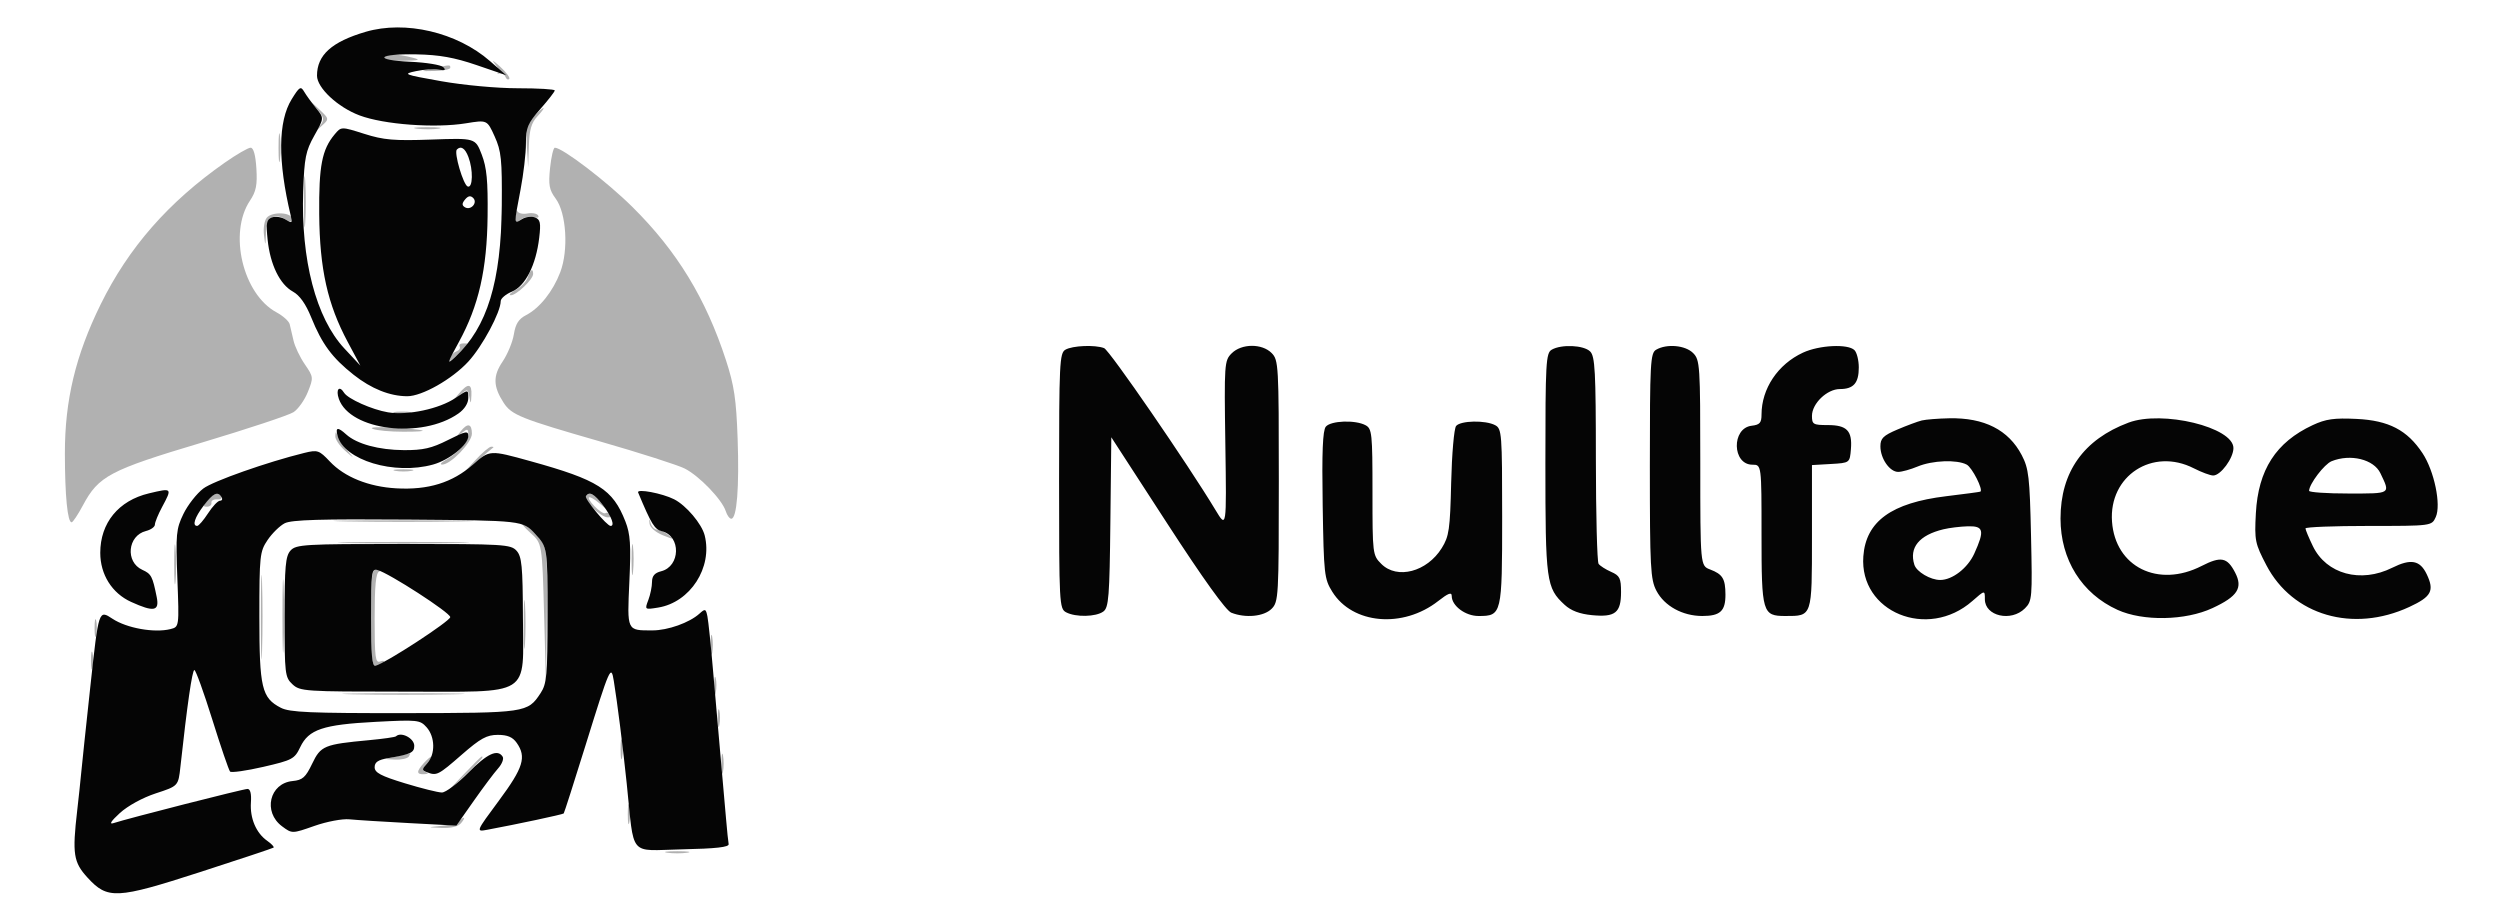 <svg xmlns="http://www.w3.org/2000/svg" width="694" height="255" viewBox="0 0 694 255" version="1.1"><path d="M 106.500 16 C 106.112 16.628, 108.046 16.956, 111.691 16.882 C 116.452 16.785, 116.959 16.626, 114.500 16 C 110.067 14.872, 107.197 14.872, 106.500 16 M 137.327 17.646 C 138.314 18.827, 138.757 19.990, 138.311 20.232 C 137.865 20.474, 138.033 20.546, 138.685 20.392 C 139.337 20.238, 140.063 20.650, 140.298 21.306 C 140.534 21.963, 141.008 22.242, 141.353 21.927 C 141.697 21.612, 140.528 20.037, 138.755 18.427 C 136.982 16.817, 136.339 16.466, 137.327 17.646 M 120 19.028 C 116.500 19.792, 116.500 19.792, 120.750 19.700 C 123.088 19.650, 125 19.247, 125 18.804 C 125 17.926, 125.057 17.923, 120 19.028 M 87.925 30.221 C 89.974 32.574, 90.112 33.182, 88.952 34.721 C 87.670 36.420, 87.696 36.421, 89.526 34.744 C 91.403 33.022, 91.382 32.932, 88.499 30.244 C 85.556 27.500, 85.556 27.500, 87.925 30.221 M 148.121 32.372 C 146.226 34.389, 145.947 35.622, 146.257 40.622 L 146.622 46.500 146.811 40.564 C 146.956 36.019, 147.509 34.087, 149.174 32.314 C 150.370 31.042, 151.124 30, 150.849 30 C 150.574 30, 149.346 31.067, 148.121 32.372 M 77.320 41 C 77.320 44.575, 77.502 46.038, 77.723 44.250 C 77.945 42.462, 77.945 39.538, 77.723 37.750 C 77.502 35.962, 77.320 37.425, 77.320 41 M 115.768 35.725 C 117.565 35.947, 120.265 35.943, 121.768 35.715 C 123.271 35.486, 121.800 35.304, 118.500 35.310 C 115.200 35.315, 113.971 35.502, 115.768 35.725 M 62.416 45.140 C 46.741 56.111, 35.693 68.727, 27.927 84.523 C 20.983 98.650, 17.997 111.101, 18.011 125.878 C 18.022 137.616, 18.744 145.002, 19.881 144.997 C 20.221 144.996, 21.625 142.890, 23 140.318 C 27.379 132.126, 30.399 130.529, 55.975 122.880 C 68.721 119.067, 80.203 115.258, 81.490 114.415 C 82.777 113.571, 84.564 111.049, 85.460 108.809 C 87.052 104.828, 87.033 104.655, 84.608 101.118 C 83.243 99.128, 81.831 96.150, 81.470 94.500 C 81.109 92.850, 80.634 90.816, 80.413 89.981 C 80.192 89.145, 78.546 87.671, 76.756 86.706 C 67.417 81.672, 63.381 64.705, 69.384 55.714 C 71.105 53.137, 71.459 51.361, 71.172 46.750 C 70.941 43.029, 70.377 41, 69.573 41 C 68.890 41, 65.669 42.863, 62.416 45.140 M 152.700 46.621 C 152.210 51.365, 152.454 52.695, 154.264 55.143 C 157.235 59.162, 157.867 69.440, 155.521 75.583 C 153.481 80.927, 149.804 85.533, 146.016 87.492 C 143.977 88.546, 143.110 89.912, 142.649 92.796 C 142.307 94.933, 140.894 98.351, 139.508 100.393 C 136.814 104.363, 136.891 107.299, 139.807 111.801 C 142.004 115.194, 144.539 116.212, 166.500 122.522 C 177.500 125.683, 188.106 129.076, 190.068 130.062 C 194.081 132.078, 200.448 138.687, 201.465 141.889 C 201.833 143.050, 202.527 144, 203.006 144 C 204.554 144, 205.242 135.293, 204.765 121.737 C 204.381 110.831, 203.812 107.003, 201.531 100 C 195.949 82.856, 187.931 69.714, 175.590 57.481 C 168.477 50.429, 156.139 41, 154.026 41 C 153.616 41, 153.019 43.530, 152.700 46.621 M 84.378 56 C 84.378 62.325, 84.541 64.912, 84.739 61.750 C 84.937 58.587, 84.937 53.412, 84.739 50.250 C 84.541 47.087, 84.378 49.675, 84.378 56 M 139.252 61.500 C 139.263 63.700, 139.468 64.482, 139.707 63.238 C 139.946 61.994, 139.937 60.194, 139.687 59.238 C 139.437 58.282, 139.241 59.300, 139.252 61.500 M 143.079 59.872 C 143.013 61.867, 143.238 62.047, 144.495 61.004 C 145.317 60.322, 146.892 60, 147.996 60.289 C 149.191 60.601, 149.752 60.408, 149.384 59.813 C 149.044 59.262, 147.709 59.014, 146.418 59.260 C 145.126 59.507, 143.865 59.212, 143.614 58.605 C 143.363 57.997, 143.122 58.568, 143.079 59.872 M 74.059 60.429 C 73.402 61.221, 73.047 63.361, 73.272 65.185 C 73.680 68.500, 73.680 68.500, 73.840 64.719 C 74.019 60.481, 76.103 58.959, 79.132 60.851 C 80.595 61.764, 81 61.736, 81 60.721 C 81 58.910, 75.512 58.679, 74.059 60.429 M 146.499 77.004 C 146.149 78.106, 144.656 79.663, 143.181 80.464 C 141.707 81.265, 141.083 81.938, 141.795 81.960 C 143.326 82.007, 148 77.552, 148 76.045 C 148 74.333, 147.180 74.856, 146.499 77.004 M 127.607 96.174 C 127.893 96.636, 127.458 97.271, 126.641 97.584 C 125.823 97.898, 124.866 98.907, 124.513 99.826 C 124.145 100.785, 125.177 100.246, 126.936 98.561 C 130.503 95.144, 130.409 95.333, 128.544 95.333 C 127.743 95.333, 127.322 95.712, 127.607 96.174 M 127.405 109.250 C 125.500 111.500, 125.500 111.500, 127.670 109.668 C 129.796 107.872, 129.848 107.882, 130.283 110.168 C 130.684 112.269, 130.741 112.228, 130.864 109.750 C 131.029 106.412, 129.941 106.255, 127.405 109.250 M 109.762 114.707 C 111.006 114.946, 112.806 114.937, 113.762 114.687 C 114.718 114.437, 113.700 114.241, 111.500 114.252 C 109.300 114.263, 108.518 114.468, 109.762 114.707 M 103.500 119.061 C 104.600 119.500, 108.425 119.856, 112 119.851 C 120.202 119.840, 118.769 119.296, 109 118.711 C 104.747 118.457, 102.366 118.609, 103.500 119.061 M 127.872 119.750 C 126.629 121.336, 126.664 121.371, 128.250 120.128 C 129.787 118.922, 130 118.992, 130 120.703 C 130 122.680, 127.136 125.822, 123.500 127.833 C 122.400 128.441, 122.047 128.953, 122.715 128.970 C 125.044 129.028, 131 122.864, 131 120.396 C 131 117.567, 129.782 117.315, 127.872 119.750 M 93.079 121.076 C 93.036 121.942, 94.237 123.742, 95.750 125.076 C 98.500 127.500, 98.500 127.500, 96.377 125 C 95.210 123.625, 94.008 121.825, 93.706 121 C 93.237 119.716, 93.147 119.726, 93.079 121.076 M 131.946 127.750 L 128.500 131.500 132.489 128 C 134.683 126.075, 136.670 124.388, 136.906 124.250 C 137.141 124.112, 136.897 124, 136.363 124 C 135.829 124, 133.842 125.688, 131.946 127.750 M 109.750 130.706 C 110.987 130.944, 113.013 130.944, 114.250 130.706 C 115.487 130.467, 114.475 130.272, 112 130.272 C 109.525 130.272, 108.513 130.467, 109.750 130.706 M 57.651 138.833 C 56.290 140.337, 56.252 140.667, 57.440 140.667 C 58.237 140.667, 58.801 140.179, 58.694 139.583 C 58.587 138.988, 59.283 138.562, 60.239 138.637 C 61.196 138.712, 61.732 138.375, 61.430 137.887 C 60.595 136.535, 59.477 136.815, 57.651 138.833 M 162.590 137.855 C 161.941 138.905, 166.484 143.307, 168.526 143.607 C 169.342 143.726, 169.751 143.407, 169.436 142.896 C 169.120 142.385, 168.508 142.186, 168.076 142.453 C 167.644 142.720, 166.247 141.827, 164.971 140.469 C 162.311 137.638, 163.319 137.138, 166.421 139.750 C 168.498 141.498, 168.498 141.498, 166.595 139.250 C 164.570 136.858, 163.447 136.467, 162.590 137.855 M 96.250 144.748 C 104.912 144.915, 119.087 144.915, 127.750 144.748 C 136.412 144.582, 129.325 144.445, 112 144.445 C 94.675 144.445, 87.587 144.582, 96.250 144.748 M 180.307 145.339 C 180.420 146.411, 181.960 147.765, 184 148.586 C 187.133 149.847, 187.296 149.837, 185.559 148.497 C 184.491 147.674, 183.062 147, 182.382 147 C 181.703 147, 180.914 146.213, 180.631 145.250 C 180.175 143.703, 180.137 143.713, 180.307 145.339 M 147.234 147.916 C 150.500 150.831, 150.500 150.831, 151.042 170.666 L 151.583 190.500 151.792 171.285 C 152 152.070, 152 152.070, 148.896 148.535 C 147.189 146.591, 145.382 145, 144.881 145 C 144.379 145, 145.438 146.312, 147.234 147.916 M 48.355 156.500 C 48.352 161.450, 48.521 163.601, 48.731 161.280 C 48.940 158.959, 48.943 154.909, 48.736 152.280 C 48.530 149.651, 48.358 151.550, 48.355 156.500 M 175.328 155.500 C 175.333 159.350, 175.513 160.802, 175.730 158.728 C 175.946 156.653, 175.943 153.503, 175.722 151.728 C 175.501 149.952, 175.324 151.650, 175.328 155.500 M 97.250 150.748 C 105.362 150.916, 118.637 150.916, 126.750 150.748 C 134.862 150.580, 128.225 150.442, 112 150.442 C 95.775 150.442, 89.137 150.580, 97.250 150.748 M 72.417 171.500 C 72.418 181.950, 72.566 186.089, 72.746 180.698 C 72.926 175.307, 72.925 166.757, 72.744 161.698 C 72.563 156.639, 72.416 161.050, 72.417 171.500 M 78.407 171 C 78.407 180.075, 78.559 183.787, 78.744 179.250 C 78.929 174.713, 78.929 167.287, 78.744 162.750 C 78.559 158.213, 78.407 161.925, 78.407 171 M 103 171.500 C 103 182.588, 103.257 185, 104.441 185 C 105.234 185, 106.157 184.555, 106.493 184.011 C 106.843 183.445, 106.442 183.277, 105.552 183.618 C 104.200 184.137, 104 182.598, 104 171.690 C 104 162.607, 104.343 159.028, 105.250 158.662 C 105.997 158.361, 105.795 158.126, 104.750 158.079 C 103.166 158.007, 103 159.279, 103 171.500 M 145.374 173.500 C 145.376 179.550, 145.541 181.896, 145.740 178.713 C 145.939 175.531, 145.937 170.581, 145.736 167.713 C 145.535 164.846, 145.372 167.450, 145.374 173.500 M 26.252 174.500 C 26.263 176.700, 26.468 177.482, 26.707 176.238 C 26.946 174.994, 26.937 173.194, 26.687 172.238 C 26.437 171.282, 26.241 172.300, 26.252 174.500 M 197.272 179 C 197.272 181.475, 197.467 182.488, 197.706 181.250 C 197.944 180.012, 197.944 177.988, 197.706 176.750 C 197.467 175.512, 197.272 176.525, 197.272 179 M 25.252 183.500 C 25.263 185.700, 25.468 186.482, 25.707 185.238 C 25.946 183.994, 25.937 182.194, 25.687 181.238 C 25.437 180.282, 25.241 181.300, 25.252 183.500 M 198.252 190.500 C 198.263 192.700, 198.468 193.482, 198.707 192.238 C 198.946 190.994, 198.937 189.194, 198.687 188.238 C 198.437 187.282, 198.241 188.300, 198.252 190.500 M 98.250 192.748 C 105.813 192.917, 118.188 192.917, 125.750 192.748 C 133.313 192.578, 127.125 192.439, 112 192.439 C 96.875 192.439, 90.688 192.578, 98.250 192.748 M 199.252 199.500 C 199.263 201.700, 199.468 202.482, 199.707 201.238 C 199.946 199.994, 199.937 198.194, 199.687 197.238 C 199.437 196.282, 199.241 197.300, 199.252 199.500 M 172.272 208 C 172.272 210.475, 172.467 211.488, 172.706 210.250 C 172.944 209.012, 172.944 206.988, 172.706 205.750 C 172.467 204.512, 172.272 205.525, 172.272 208 M 200.272 212 C 200.272 214.475, 200.467 215.488, 200.706 214.250 C 200.944 213.012, 200.944 210.988, 200.706 209.750 C 200.467 208.512, 200.272 209.525, 200.272 212 M 110 210 C 106.500 210.737, 106.500 210.737, 109.691 210.868 C 111.446 210.941, 113.160 210.550, 113.500 210 C 113.840 209.450, 113.979 209.059, 113.809 209.132 C 113.639 209.204, 111.925 209.595, 110 210 M 117.655 211.829 C 115.536 214.170, 115.562 215.020, 117.750 214.921 C 118.893 214.869, 119.045 214.660, 118.189 214.317 C 117.170 213.910, 117.260 213.370, 118.594 211.896 C 119.538 210.853, 120.085 210, 119.810 210 C 119.535 210, 118.565 210.823, 117.655 211.829 M 128.462 215.250 L 123.500 220.500 128.750 215.538 C 133.628 210.926, 134.459 210, 133.712 210 C 133.554 210, 131.192 212.363, 128.462 215.250 M 174.272 226 C 174.272 228.475, 174.467 229.488, 174.706 228.250 C 174.944 227.012, 174.944 224.988, 174.706 223.750 C 174.467 222.512, 174.272 223.525, 174.272 226 M 127.450 227.933 C 126.927 228.446, 124.700 229.046, 122.500 229.265 C 118.500 229.664, 118.500 229.664, 122.628 229.832 C 125.249 229.939, 127.209 229.453, 128 228.500 C 129.365 226.855, 128.966 226.444, 127.450 227.933 M 185.250 236.716 C 186.762 236.945, 189.238 236.945, 190.750 236.716 C 192.262 236.487, 191.025 236.300, 188 236.300 C 184.975 236.300, 183.738 236.487, 185.250 236.716" stroke="none" fill="#b1b1b1" fill-rule="evenodd"/><path d="M 101.500 8.836 C 92.074 11.607, 88 15.282, 88 21.012 C 88 24.385, 93.765 29.768, 99.810 32.038 C 106.572 34.578, 120.784 35.630, 129.365 34.226 C 135.230 33.267, 135.230 33.267, 137.320 37.883 C 139.153 41.933, 139.395 44.281, 139.295 57 C 139.129 78.173, 135.252 90.830, 126.415 99.058 C 123.974 101.330, 124.042 101.042, 127.393 94.923 C 132.887 84.888, 135.187 74.801, 135.357 60 C 135.469 50.168, 135.121 46.519, 133.726 42.904 C 131.953 38.309, 131.953 38.309, 119.726 38.744 C 109.398 39.111, 106.508 38.864, 101.111 37.151 C 94.721 35.123, 94.721 35.123, 92.893 37.311 C 89.372 41.527, 88.496 46.065, 88.613 59.500 C 88.745 74.682, 90.930 84.465, 96.526 94.923 L 100.045 101.500 95.583 96.720 C 87.738 88.316, 83.503 72.100, 84.166 53 C 84.484 43.807, 84.869 41.895, 87.258 37.636 C 89.986 32.773, 89.986 32.773, 87.743 30.020 C 86.509 28.506, 85.023 26.454, 84.439 25.460 C 83.488 23.839, 83.128 24.057, 80.958 27.568 C 77.175 33.689, 77.088 44.708, 80.703 59.840 C 81.211 61.968, 81.081 62.067, 79.264 60.933 C 78.164 60.246, 76.468 59.990, 75.495 60.364 C 73.995 60.939, 73.811 61.884, 74.293 66.548 C 75.007 73.470, 77.678 78.950, 81.313 80.951 C 83.191 81.986, 84.878 84.362, 86.393 88.108 C 89.389 95.514, 92.205 99.325, 98.165 104.036 C 103.085 107.926, 108.229 109.984, 113.054 109.994 C 117.154 110.003, 125.494 105.273, 130.004 100.380 C 133.903 96.150, 139 86.639, 139 83.593 C 139 82.850, 140.411 81.658, 142.135 80.944 C 145.838 79.410, 148.789 73.576, 149.684 66.020 C 150.178 61.847, 149.988 60.932, 148.504 60.363 C 147.531 59.990, 145.895 60.209, 144.868 60.851 C 142.621 62.254, 142.629 62.441, 144.500 52.662 C 145.325 48.351, 146 42.570, 146 39.815 C 146 35.396, 146.471 34.272, 150 30.263 C 152.200 27.763, 154 25.444, 154 25.109 C 154 24.774, 149.387 24.500, 143.750 24.500 C 137.997 24.500, 128.674 23.642, 122.500 22.545 C 112.026 20.684, 111.691 20.550, 115.500 19.743 C 117.700 19.276, 120.547 19.088, 121.826 19.323 C 123.543 19.640, 123.858 19.458, 123.031 18.631 C 122.415 18.015, 118.334 17.348, 113.962 17.150 C 103.317 16.666, 104.760 14.877, 115.622 15.091 C 121.950 15.215, 126.146 15.964, 132.289 18.066 L 140.500 20.874 136 16.944 C 126.868 8.968, 112.520 5.596, 101.500 8.836 M 126.824 41.510 C 125.967 42.366, 128.618 51.373, 129.848 51.783 C 131.274 52.258, 131.384 47.140, 130.025 43.565 C 129.098 41.128, 127.946 40.388, 126.824 41.510 M 129.109 55.369 C 128.218 56.443, 128.199 57.005, 129.039 57.524 C 130.669 58.532, 132.693 56.293, 131.358 54.958 C 130.634 54.234, 129.946 54.360, 129.109 55.369 M 295.750 97.080 C 294.135 98.020, 294 100.841, 294 133.515 C 294 167.505, 294.078 168.971, 295.934 169.965 C 298.586 171.384, 304.259 171.266, 306.300 169.750 C 307.779 168.651, 308.013 165.663, 308.241 144.943 L 308.500 121.385 324 145.281 C 333.977 160.663, 340.325 169.503, 341.815 170.089 C 345.771 171.646, 350.849 171.151, 353 169 C 354.920 167.080, 355 165.667, 355 133.500 C 355 101.333, 354.920 99.920, 353 98 C 350.302 95.302, 344.651 95.349, 341.908 98.092 C 339.883 100.117, 339.826 100.942, 340.158 123.439 C 340.500 146.694, 340.500 146.694, 337.430 141.597 C 329.715 128.787, 307.990 97.210, 306.498 96.637 C 303.983 95.673, 297.724 95.930, 295.750 97.080 M 430.750 97.080 C 429.144 98.016, 429 100.606, 429 128.582 C 429 161.435, 429.239 163.192, 434.338 167.894 C 436.114 169.531, 438.524 170.440, 441.962 170.770 C 448.396 171.389, 450 170.109, 450 164.356 C 450 160.517, 449.650 159.803, 447.250 158.749 C 445.738 158.084, 444.169 157.082, 443.765 156.520 C 443.361 155.959, 443.024 142.820, 443.015 127.321 C 443.002 103.052, 442.782 98.925, 441.429 97.571 C 439.664 95.806, 433.429 95.520, 430.750 97.080 M 459.750 97.080 C 458.142 98.016, 458 100.641, 458 129.315 C 458 157.662, 458.169 160.852, 459.835 164.016 C 462.057 168.236, 467.084 170.996, 472.550 170.998 C 477.533 171, 479.004 169.640, 478.985 165.050 C 478.966 160.655, 478.204 159.408, 474.730 158.087 C 472 157.050, 472 157.050, 472 128.525 C 472 101.333, 471.907 99.907, 470 98 C 467.835 95.835, 462.682 95.372, 459.750 97.080 M 500.500 97.896 C 493.533 101.121, 489 107.896, 489 115.083 C 489 117.372, 488.514 117.923, 486.268 118.184 C 480.629 118.837, 480.826 129, 486.479 129 C 489 129, 489 129, 489 148.429 C 489 170.145, 489.251 171, 495.637 171 C 503.097 171, 503 171.290, 503 149.017 L 503 129.105 508.250 128.802 C 513.500 128.500, 513.500 128.500, 513.815 124.680 C 514.234 119.585, 512.707 118, 507.378 118 C 503.354 118, 503 117.794, 503 115.455 C 503 112.022, 507.184 108, 510.755 108 C 514.549 108, 516 106.341, 516 102 C 516 100.020, 515.460 97.860, 514.800 97.200 C 513.005 95.405, 505.042 95.793, 500.500 97.896 M 94.074 110.750 C 97.167 119.526, 117.050 121.949, 127.250 114.793 C 128.951 113.600, 130 111.948, 130 110.462 C 130 108.060, 130 108.060, 126.449 110.470 C 121.979 113.503, 113.192 115.374, 107.705 114.460 C 103.274 113.723, 96.568 110.728, 95.509 109.014 C 94.181 106.866, 93.146 108.118, 94.074 110.750 M 533.500 116.718 C 532.400 116.985, 529.362 118.114, 526.750 119.225 C 522.784 120.913, 522 121.684, 522 123.901 C 522 127.289, 524.579 131, 526.935 131 C 527.936 131, 530.371 130.325, 532.346 129.500 C 536.436 127.791, 543.253 127.530, 545.961 128.979 C 547.476 129.790, 550.599 135.965, 549.755 136.479 C 549.615 136.564, 545.341 137.136, 540.259 137.750 C 525.063 139.585, 517.975 144.725, 517.262 154.430 C 516.123 169.924, 535.130 177.727, 547.517 166.851 C 551 163.793, 551 163.793, 551 166.361 C 551 171.042, 558.295 172.705, 562.108 168.892 C 564.128 166.872, 564.198 166.039, 563.811 148.642 C 563.450 132.398, 563.179 130.064, 561.227 126.334 C 557.563 119.337, 550.823 115.915, 541.101 116.116 C 538.020 116.180, 534.600 116.451, 533.500 116.718 M 590.882 117.321 C 578.417 121.982, 572 131.031, 572 143.948 C 572 155.364, 577.893 164.796, 587.844 169.305 C 594.921 172.513, 606.666 172.294, 614.164 168.816 C 621.172 165.566, 622.679 163.213, 620.478 158.958 C 618.277 154.702, 616.554 154.360, 611.170 157.112 C 599.098 163.284, 587.193 157.388, 586.294 144.791 C 585.387 132.080, 597.548 124.158, 609 130 C 611.156 131.100, 613.581 132, 614.388 132 C 616.454 132, 620 127.187, 620 124.382 C 620 118.599, 600.263 113.813, 590.882 117.321 M 642 118.016 C 631.799 122.769, 626.873 130.417, 626.227 142.500 C 625.825 150.037, 625.994 150.871, 629.150 156.911 C 636.434 170.849, 653.181 175.738, 668.823 168.490 C 674.971 165.642, 675.846 163.998, 673.658 159.409 C 671.797 155.507, 669.257 155.027, 664.094 157.603 C 655.338 161.971, 645.818 159.388, 642.060 151.624 C 640.927 149.284, 640 147.061, 640 146.684 C 640 146.308, 647.885 146, 657.521 146 C 675.043 146, 675.043 146, 676.166 143.534 C 677.708 140.151, 675.752 130.735, 672.482 125.793 C 668.245 119.391, 663.109 116.722, 654.196 116.291 C 647.945 115.990, 645.655 116.314, 642 118.016 M 368.048 118.442 C 367.181 119.487, 366.941 125.478, 367.176 140.192 C 367.484 159.468, 367.619 160.692, 369.847 164.274 C 375.453 173.291, 389.458 174.515, 399.250 166.844 C 402.035 164.662, 403 164.304, 403 165.453 C 403 168.173, 406.785 171, 410.429 171 C 416.908 171, 417 170.615, 417 143.464 C 417 120.370, 416.897 119.015, 415.066 118.035 C 412.384 116.600, 405.461 116.737, 404.216 118.250 C 403.651 118.938, 403.033 126.025, 402.844 134 C 402.536 146.985, 402.263 148.881, 400.234 152.144 C 396.123 158.755, 387.838 160.929, 383.455 156.545 C 381.035 154.126, 381 153.838, 381 136.581 C 381 120.292, 380.865 118.998, 379.066 118.035 C 376.226 116.516, 369.439 116.766, 368.048 118.442 M 93.688 120.914 C 95.473 127.740, 109.399 131.961, 120.219 128.956 C 124.747 127.698, 130 123.461, 130 121.066 C 130 119.519, 129.326 119.649, 124.359 122.155 C 119.809 124.450, 117.440 124.992, 112.109 124.956 C 105.133 124.910, 99.037 123.249, 96.105 120.595 C 93.778 118.489, 93.078 118.582, 93.688 120.914 M 84.500 125.724 C 74.162 128.266, 59.121 133.569, 56.432 135.620 C 54.600 137.017, 52.116 140.195, 50.912 142.681 C 48.898 146.842, 48.765 148.268, 49.236 160.613 C 49.748 174.025, 49.748 174.025, 47.320 174.635 C 42.859 175.754, 35.181 174.386, 31.222 171.766 C 27.395 169.233, 27.395 169.233, 25.110 190.288 C 23.854 201.868, 22.681 212.953, 22.504 214.922 C 22.326 216.890, 21.843 221.425, 21.430 225 C 20.035 237.077, 20.388 239.361, 24.310 243.641 C 29.872 249.711, 32.329 249.589, 55.500 242.103 C 66.500 238.549, 75.698 235.486, 75.940 235.297 C 76.181 235.109, 75.391 234.262, 74.184 233.416 C 71.098 231.255, 69.352 227.142, 69.656 222.750 C 69.823 220.340, 69.484 219.002, 68.708 219.007 C 67.543 219.013, 35.580 227.170, 31.500 228.501 C 30.202 228.925, 30.820 227.946, 33.258 225.714 C 35.458 223.700, 39.603 221.428, 43.258 220.233 C 49.500 218.192, 49.500 218.192, 50.084 212.846 C 51.960 195.680, 53.357 186, 53.958 186 C 54.334 186, 56.573 192.188, 58.934 199.750 C 61.295 207.313, 63.514 213.807, 63.864 214.182 C 64.214 214.556, 68.365 213.971, 73.089 212.881 C 81.175 211.014, 81.776 210.693, 83.349 207.394 C 85.688 202.490, 89.656 201.155, 104.170 200.392 C 115.930 199.773, 116.589 199.842, 118.417 201.884 C 120.794 204.540, 120.894 209.355, 118.623 211.864 C 117.060 213.592, 117.052 213.806, 118.539 214.376 C 121.232 215.410, 121.637 215.205, 128.179 209.500 C 133.384 204.960, 135.131 204, 138.186 204 C 140.876 204, 142.312 204.607, 143.443 206.223 C 146.191 210.146, 145.285 213.094, 138.524 222.219 C 132.065 230.937, 132.065 230.937, 135.282 230.339 C 143.537 228.804, 156.236 226.094, 156.487 225.813 C 156.640 225.641, 159.352 217.175, 162.513 207 C 169.323 185.077, 169.633 184.370, 170.392 189.029 C 171.374 195.059, 172.896 207.147, 173.977 217.500 C 176.150 238.301, 174.299 236.096, 189.316 235.779 C 198.803 235.578, 202.436 235.168, 202.272 234.317 C 202.147 233.666, 201.824 230.516, 201.553 227.317 C 201.283 224.118, 200.616 216.550, 200.072 210.500 C 199.527 204.450, 198.582 193.650, 197.972 186.500 C 197.363 179.350, 196.648 172.437, 196.385 171.138 C 195.943 168.962, 195.768 168.900, 194.166 170.350 C 191.388 172.864, 185.392 175, 181.114 175 C 173.947 175, 174.081 175.283, 174.715 161.437 C 175.182 151.252, 174.985 148.269, 173.615 144.766 C 170.107 135.798, 166.073 133.237, 147.219 128.012 C 135.937 124.885, 135.937 124.885, 131.306 128.962 C 125.597 133.987, 118.881 136.068, 110 135.562 C 102.311 135.124, 95.626 132.424, 91.563 128.115 C 88.606 124.979, 88.153 124.826, 84.500 125.724 M 647.256 128.029 C 645.230 128.843, 641.013 134.388, 641.004 136.250 C 641.002 136.662, 645.936 137, 651.969 137 C 663.887 137, 663.579 137.196, 660.799 131.360 C 658.963 127.506, 652.508 125.918, 647.256 128.029 M 41.340 136.958 C 32.900 138.969, 27.833 145.162, 27.833 153.469 C 27.833 159.500, 31.094 164.684, 36.405 167.096 C 42.733 169.970, 44.295 169.674, 43.505 165.750 C 42.341 159.968, 41.999 159.321, 39.508 158.186 C 34.725 156.006, 35.418 148.686, 40.529 147.403 C 41.888 147.062, 43 146.263, 43 145.627 C 43 144.991, 43.900 142.791, 45 140.739 C 47.841 135.438, 47.818 135.414, 41.340 136.958 M 177.145 136.718 C 180.861 145.599, 181.699 146.959, 183.777 147.480 C 189.087 148.813, 188.903 157.233, 183.534 158.581 C 181.730 159.034, 181 159.887, 181 161.543 C 181 162.823, 180.538 165.085, 179.973 166.570 C 178.951 169.258, 178.963 169.268, 182.700 168.661 C 191.613 167.215, 197.858 157.539, 195.624 148.637 C 194.816 145.419, 190.478 140.290, 187.131 138.598 C 183.831 136.929, 176.669 135.581, 177.145 136.718 M 56.551 140.344 C 54.038 143.639, 53.281 146.012, 54.750 145.988 C 55.163 145.981, 56.517 144.406, 57.759 142.488 C 59.002 140.569, 60.491 139, 61.068 139 C 61.646 139, 61.840 138.550, 61.500 138 C 60.442 136.288, 59.194 136.879, 56.551 140.344 M 162.647 137.762 C 162.203 138.481, 168.471 146, 169.513 146 C 170.729 146, 169.780 143.401, 167.449 140.344 C 164.920 137.028, 163.554 136.294, 162.647 137.762 M 79.030 145.258 C 77.672 145.957, 75.534 148.052, 74.280 149.912 C 72.118 153.121, 72 154.219, 72 171.198 C 72 190.984, 72.649 193.733, 77.967 196.483 C 80.411 197.747, 86.129 197.994, 112.200 197.965 C 146.049 197.926, 146.473 197.864, 150.054 192.433 C 151.791 189.797, 151.987 187.599, 151.993 170.735 C 152 151.971, 152 151.971, 148.578 148.235 C 145.156 144.500, 145.156 144.500, 113.328 144.243 C 89.121 144.048, 80.909 144.291, 79.030 145.258 M 539.500 146.929 C 532.751 148.557, 529.918 152.015, 531.429 156.776 C 532.051 158.736, 535.892 161, 538.597 161 C 541.979 161, 546.226 157.715, 548.057 153.684 C 550.980 147.245, 550.679 145.981, 546.250 146.102 C 544.188 146.159, 541.150 146.531, 539.500 146.929 M 80.655 152.829 C 79.255 154.376, 79 157.217, 79 171.290 C 79 187.112, 79.107 188.021, 81.189 189.961 C 83.284 191.913, 84.579 192, 111.633 192 C 148.117 192, 145.247 193.790, 145.161 171.090 C 145.109 157.170, 144.849 154.491, 143.395 152.884 C 141.798 151.119, 139.810 151, 112 151 C 84.507 151, 82.188 151.135, 80.655 152.829 M 103 171.457 C 103 181.914, 103.295 185.070, 104.250 184.823 C 107.045 184.100, 124.983 172.414, 124.991 171.311 C 125 170.094, 107.931 159.056, 104.756 158.226 C 103.144 157.804, 103 158.892, 103 171.457 M 109.917 204.406 C 109.688 204.630, 106.350 205.106, 102.500 205.465 C 89.970 206.633, 89.051 207.012, 86.654 212.009 C 84.831 215.810, 83.998 216.548, 81.231 216.815 C 74.804 217.434, 72.941 225.400, 78.291 229.377 C 81.083 231.452, 81.083 231.452, 87.291 229.270 C 90.719 228.064, 95.068 227.246, 97 227.442 C 98.925 227.637, 106.393 228.110, 113.595 228.493 L 126.690 229.189 131.499 222.344 C 134.144 218.580, 137.186 214.521, 138.259 213.324 C 139.332 212.127, 139.911 210.665, 139.546 210.074 C 138.161 207.833, 135.252 209.182, 130 214.500 C 127.013 217.525, 123.718 220, 122.679 220 C 121.640 220, 117.012 218.848, 112.395 217.439 C 105.724 215.405, 104 214.490, 104 212.985 C 104 211.575, 104.959 210.929, 107.750 210.458 C 114.021 209.400, 115 208.938, 115 207.040 C 115 204.937, 111.324 203.033, 109.917 204.406" stroke="none" fill="#050505" fill-rule="evenodd"/></svg>